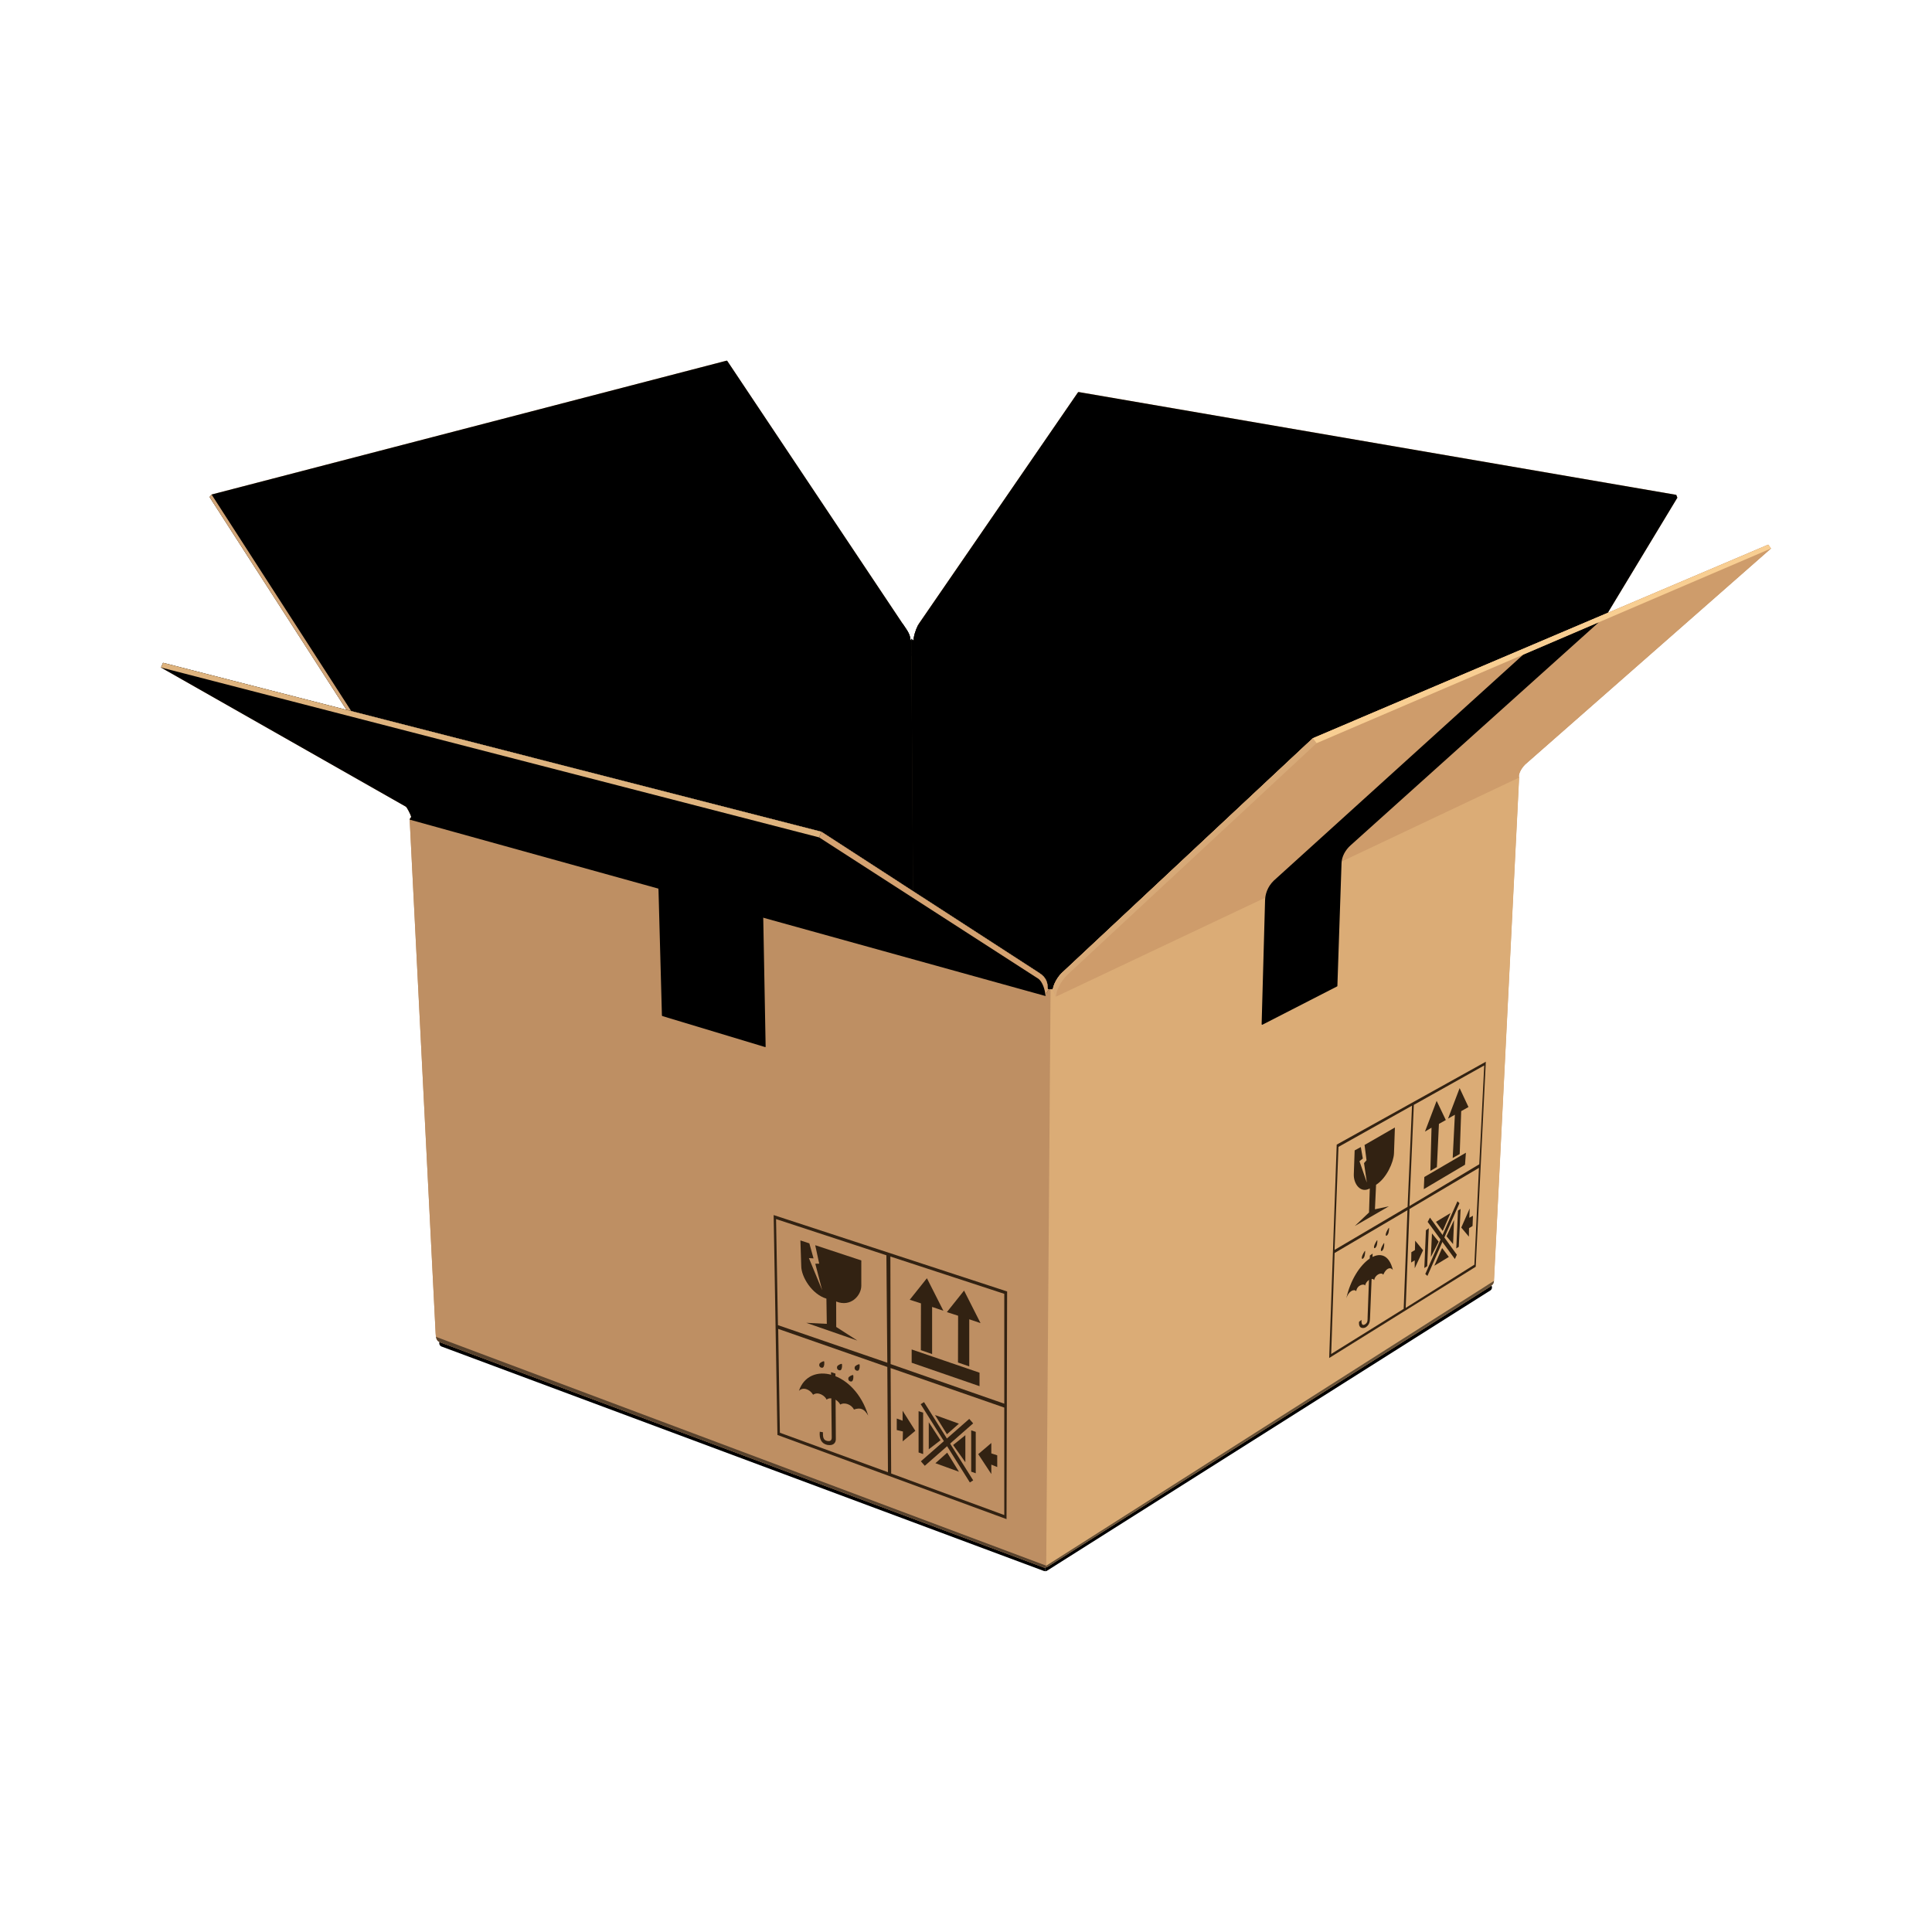 <svg viewBox="0 0 48 48" xmlns="http://www.w3.org/2000/svg" xmlns:xlink="http://www.w3.org/1999/xlink"><linearGradient id="a"><stop offset="0"/><stop offset="1"/></linearGradient><linearGradient id="b" x1="49.376%" x2="50.276%" xlink:href="#a" y1="49.498%" y2="50.412%"/><linearGradient id="c" x1="50.152%" x2="49.95%" xlink:href="#a" y1="49.934%" y2="50.14%"/><linearGradient id="d" x1="68.218%" x2="102.057%" y1="42.576%" y2="52.69%"><stop offset=".393"/><stop offset=".432"/><stop offset=".636"/><stop offset=".754"/></linearGradient><linearGradient id="e" x1="63.471%" x2="41.383%" xlink:href="#a" y1="61.313%" y2="43.408%"/><linearGradient id="f" x1="51.111%" x2="49.157%" y1="51.353%" y2="49.275%"><stop offset=".113"/><stop offset=".133"/><stop offset=".253"/><stop offset=".475"/><stop offset=".684"/><stop offset=".863"/><stop offset="1"/></linearGradient><linearGradient id="g" x1="47.432%" x2="22.33%" y1="28.958%" y2="77.492%"><stop offset=".088"/><stop offset=".447"/><stop offset=".779"/></linearGradient><linearGradient id="h" x1="41.149%" x2="56.58%" y1="57.284%" y2="44.949%"><stop offset=".033"/><stop offset="1"/></linearGradient><linearGradient id="i" x1="49.627%" x2="50.681%" y1="50.465%" y2="49.219%"><stop offset="0"/><stop offset=".086"/><stop offset=".143"/><stop offset=".565"/><stop offset=".777"/><stop offset=".924"/></linearGradient><linearGradient id="j" x1="32.19%" x2="68.43%" y1="50%" y2="50%"><stop offset="0"/><stop offset=".493"/><stop offset=".5"/><stop offset=".53"/><stop offset="1"/></linearGradient><linearGradient id="k" x1="49.904%" x2="50.001%" y1="50.088%" y2="49.991%"><stop offset="0"/><stop offset=".24"/><stop offset="1"/></linearGradient><linearGradient id="l" x1="51.379%" x2="48.713%" y1="48.235%" y2="51.567%"><stop offset=".048"/><stop offset=".431"/><stop offset=".814"/></linearGradient><linearGradient id="m" x1="96.503%" x2="16.894%" y1="80.194%" y2=".818%"><stop offset=".42"/><stop offset=".431"/><stop offset=".441"/><stop offset=".874"/><stop offset=".898"/></linearGradient><linearGradient id="n" x1="50.004%" x2="50.113%" xlink:href="#a" y1="50.004%" y2="50.115%"/><linearGradient id="o" x1="39.22%" x2="56.742%" y1="101.498%" y2="-4.265%"><stop offset=".368"/><stop offset=".386"/><stop offset=".417"/><stop offset=".624"/><stop offset=".643"/></linearGradient><g fill="none" transform="translate(4 8.96)"><path d="m21.957 29.895 10.979-6.941c.04-.025.093-.013.119.027.025.04.013.093-.027.119l-11.015 6.964c-.014.009-.03.013-.046.013z" fill="url(#b)"/><path d="m21.967 30.076c-.01 0-.02-.002-.03-.005l-14.967-5.577c-.045-.017-.067-.066-.051-.111.017-.045.066-.067.111-.051l14.928 5.563z" fill="url(#c)"/><path d="m37.674 3.405-1.729 2.861-6.941 2.951-.386.164-6.24 5.835c-.121.12-.202.292-.216.387-.007.033-.034.019-.061.017-.028-.002-.068.01-.07-.025-.002-.125-.018-.264-.22-.39l-3.126-2.025-.001-.001-2.278-1.476-6.422-1.647-5.375-1.379-3.404-5.289.052-.06.003-.004 12.781-3.322c.019-.006.022-.002.029.008l4.359 6.53.086.128c.093.138.103.221.103.283h.08c-.001-.004-.001-.009-.001-.015 0-.006.001-.013.001-.021 0-.005.001-.01.002-.015.001-.006.002-.013.003-.019.001-.006.002-.013.003-.02.004-.022.01-.047.018-.072.002-.007.004-.015.006-.023.008-.026.016-.052.026-.077.004-.01.008-.02.012-.03.012-.031.025-.059.038-.085.013-.025.025-.046.038-.062l3.93-5.715c.01-.014.014-.021.034-.017l14.839 2.553z" fill="#e8b57e"/><path d="m18.685 13.18-.001-0-2.278-1.476-6.422-1.647 8.634-3.104.023-.046.001.046z" fill="url(#d)"/><path d="m18.619 6.952-8.634 3.104-.778-.2-4.596-1.179-3.404-5.289.055-.063 12.781-3.322c.019-.006.022-.002.029.008l4.359 6.53.086.128c.093.138.103.221.103.283z" fill="url(#e)"/><path d="m18.644 7.248-8.164 2.935-1.274-.327 9.224-3.316.086.128c.093.138.103.221.103.283h.023z" fill="url(#f)"/><path d="m4.727 8.707-.117-.03-3.404-5.289.052-.06z" fill="#d1a578"/><path d="m29.003 9.217-.386.164-6.24 5.835c-.121.12-.202.292-.216.387-.007.033-.034.019-.061.017-.028-.002-.068.01-.07-.025-.003-.125-.018-.264-.22-.39l-3.126-2.026-.043-6.227-.001-.046.058.046z" fill="url(#g)"/><path d="m37.674 3.405-1.729 2.861-6.319 2.686-.623.265-10.305-2.265c-.007-.079.048-.261.108-.376.013-.025.026-.046.038-.062l3.93-5.715c.01-.014.014-.021.034-.017l14.839 2.553z" fill="url(#h)"/><path d="m29.626 8.952-1.008.429-.129.126-9.847-2.176.045-.378h.012c-.007-.079.048-.261.108-.376z" fill="url(#i)"/><path d="m18.915 7v6.329l-.23-.149-.001-.001-.302-.195v-5.947l.236-.085h.08z" fill="url(#j)" opacity=".75"/><path d="m21.905 29.974-14.98-5.588c-.084-.036-.097-.116-.102-.214 0 0-.644-12.765-.645-12.767-.001-.033.04-.053.036-.073-.011-.049-.102-.231-.132-.25l-6.083-3.457.051-.117 16.355 4.196 5.404 3.502c.202.126.217.265.219.39.002.035.042.023.07.025.028.002.055.015.061-.017.014-.095.096-.267.216-.387l6.239-5.835 11.314-4.809.068.095-6.107 5.367c-.118.119-.173.265-.149.324l-.625 12.512c-.009.08-.047.103-.127.158l-10.95 6.931c-.046.029-.092.036-.135.016z" fill="#bf9064"/><path d="m22.101 15.62-.108 14.36c-.03.008-.059.007-.087-.006l-14.98-5.588c-.084-.036-.097-.117-.102-.215 0 0-.645-12.765-.645-12.767v-.003c0-.003.001-.006.001-.009 0-.003.001-.005.002-.007.001-.003.003-.005.004-.008.001-.003.003-.005.005-.007.007-.01.015-.018.019-.026.001-.002.002-.004.002-.005 0-.001 0-.001 0-.001l15.817 4.264c.006.027.043.017.069.019z" fill="#be8f63"/><path d="m21.993 29.939-.001.041c-.03.008-.059.007-.087-.006l-14.98-5.588c-.06-.025-.083-.073-.093-.133z" fill="url(#k)" opacity=".54"/><g fill="#322212"><path d="m15.221 21.228.094 5.463 5.692 2.091.015-5.656zm.06.1 2.741.899.023 2.67-2.717-.934zm.095 5.308-.042-2.58 2.711.946.016 2.614zm5.575 2.045-2.81-1.032-.014-2.62 2.824.982zm0-2.767-2.824-.984-.006-2.672 2.83.927z"/><path d="m20.336 25.479-1.686-.582v-.33l1.686.577z"/><path d="m18.878 24.584.28.097v-1.171l.28.095-.409-.808-.427.535.279.09z"/><path d="m19.801 24.891.28.097v-1.171l.28.095-.409-.808-.427.535.279.09z"/><path d="m18.957 25.875-.083.052 1.222 1.944.083-.052z"/><path d="m20.081 26.292-1.202 1.054.097.111 1.202-1.054z"/><path d="m18.822 26.1v1.026l.113.04v-1.029z"/><path d="m20.129 26.577v1.026l.113.04v-1.029z"/><path d="m19.23 26.196.297.477.297-.262z"/><path d="m19.984 26.697v.672l-.304-.428z"/><path d="m19.825 27.605-.585-.212.293-.262z"/><path d="m19.075 27.047v-.672l.291.448z"/><path d="m18.28 26.283.145.054v-.248l.316.499-.314.262.006-.245-.153-.036z"/><path d="m20.776 27.488v-.291l-.147-.048v-.258l-.325.277.325.494v-.234z"/><path d="m16.647 25.131.017 1.623c0.0.074-.036.102-.116.085-.094-.021-.104-.092-.103-.216l-.078-.012c-.016.184.043.293.182.326.154.031.217-.05.217-.141l-.01-1.63z"/><path d="m15.848 25.598c.251-.757 1.383-.502 1.723.613-.103-.174-.193-.206-.355-.152-.06-.124-.234-.189-.34-.123-.078-.148-.256-.195-.339-.122-.035-.09-.206-.213-.335-.122-.088-.145-.259-.198-.354-.095z"/><path d="m17.195 25.204c-.012-.01-.106.03-.116.067-.01.037.002.063.024.079.022.017.049.016.065.008.039-.026.039-.144.027-.154z"/><path d="m17.352 24.936c-.012-.01-.106.03-.116.067s.003.063.024.079c.022.017.049.016.065.008.039-.026.039-.144.027-.154z"/><path d="m16.914 24.926c-.012-.01-.106.03-.116.067s.002.063.024.079c.022.016.049.016.065.008.039-.025.039-.144.027-.154z"/><path d="m16.473 24.862c-.012-.01-.106.03-.116.067s.003.063.024.079c.022.016.049.016.065.008.039-.025.039-.143.027-.154z"/><path d="m16.032 23.905 1.27.441-.526-.338-.002-.633c.365.149.625-.151.625-.391v-.629l-1.145-.378.099.458-.097.002.17.657-.329-.797.115.007-.104-.373-.222-.073.021.637c0 .266.263.701.625.809l.01.626z"/></g><path d="m22.101 15.62c-.062.002-.109.084-.11.159l-.015.007-15.796-4.382c-.001-.03.032-.049.035-.068.001-.002.001-.003 0-.005-.011-.048-.102-.231-.132-.25l-6.083-3.457.052-.117 16.353 4.196.002.001 5.404 3.502c.202.126.217.265.22.39 0 .002.001.004.001.006.006.027.043.017.069.019z" fill="url(#l)"/><path d="m14.999 17.051c.017.005.024.007.023-.009l-.059-3.179c-.004-.109-.032-.32-.161-.406l-5.761-3.5-2.7-.697 5.854 3.498c.148.096.16.278.166.412l.084 3.091c0.0.016.003.019.015.024z" fill="url(#m)"/><path d="m22.101 15.62c-.064.002-.112.089-.11.166-.001.006-.013.004-.015 0-.012-.171-.083-.36-.176-.428l-5.448-3.513.053-.142.002.001 5.404 3.502c.202.126.217.265.22.39 0 .002 0.0.004.001.006.006.027.043.017.069.019z" fill="#d4a271"/><path d="m16.405 11.703-.053.142-16.352-4.221.052-.117z" fill="#deb37e"/><path d="m33.743 10.357-.625 12.511c-.009.08-.047.103-.127.158l-10.95 6.932c-.016.01-.033.018-.048.022l.108-14.36c.028.002.055.016.061-.017.001-.004.001-.008.002-.012l11.576-5.245c.001.004.002.008.003.012z" fill="#dbac76"/><path d="m33.118 22.863-.001.006c-.009.08-.047.103-.127.158l-10.95 6.932c-.016.01-.033.018-.048.022l.001-.041z" fill="url(#n)" opacity=".54"/><path d="m29.21 19.478-.187 5.301 3.641-2.267.251-5.094zm.044.056 1.827-1.024-.11 2.514-1.814 1.069zm-.181 5.145.085-2.509 1.81-1.064-.094 2.452zm3.557-2.218-1.706 1.073.095-2.458 1.725-1.021zm.122-2.495-1.735 1.038.109-2.514 1.749-.979z" fill="#322212"/><path d="m32.398 19.977-1.024.607.013-.302 1.033-.603z" fill="#322212"/><path d="m31.537 20.13.162-.094.051-1.073.171-.096-.228-.477-.29.764.163-.097z" fill="#322212"/><path d="m32.092 19.809.174-.097.037-1.066.181-.102-.22-.47-.288.758.17-.097z" fill="#322212"/><path d="m32.146 22.32-.676-.923.057-.106.668.922z" fill="#322212"/><path d="m31.464 22.74-.053-.047.799-1.808.05.048z" fill="#322212"/><path d="m31.427 21.605-.04.939.071-.047.04-.942z" fill="#322212"/><path d="m32.223 21.117-.042.94.062-.041.045-.94z" fill="#322212"/><path d="m31.677 21.396.167.226.194-.444z" fill="#322212"/><path d="m32.126 21.349-.025.6-.162-.194z" fill="#322212"/><path d="m31.996 22.268-.36.219.193-.44z" fill="#322212"/><path d="m31.549 22.271.028-.587.166.205z" fill="#322212"/><path d="m31.065 22.15.088-.052.007-.234.196.238-.207.447-.001-.197-.088.054z" fill="#322212"/><path d="m32.585 21.5.01-.255-.091.05.01-.231-.209.474.189.226.004-.211z" fill="#322212"/><path d="m30.034 22.233-.056 1.526c-.003.067.011.139-.064.184-.062.037-.093.003-.088-.111l-.061.048c-.018.18.111.163.16.14.104-.064.11-.153.113-.236l.065-1.599z" fill="#322212"/><path d="m29.45 23.293c.196-.898.966-1.492 1.156-.7-.059-.083-.167-.05-.24.118-.033-.07-.2-.012-.225.134-.044-.079-.202.006-.225.135-.019-.056-.199-.021-.221.14-.051-.068-.191-.001-.245.173z" fill="#322212"/><path d="m30.388 21.921c-.007-.001-.069.106-.077.147-.008.041-.001.056.013.054s.031-.021.041-.041c.026-.052.03-.16.023-.161z" fill="#322212"/><path d="m30.509 21.541c-.007-.001-.069.106-.077.147-.008.041-.001.056.012.054.013-.001.031-.021.041-.041.026-.052.03-.16.023-.161z" fill="#322212"/><path d="m30.217 21.85c-.007-.001-.069.106-.077.147-.008.041-.001.056.013.054.013-.001.03-.021.041-.041.026-.052.031-.16.023-.161z" fill="#322212"/><path d="m29.914 22.115c-.007-.001-.069.106-.077.147-.008.041-.001.056.013.054.013-.001.03-.021.041-.041.026-.052.03-.16.023-.161z" fill="#322212"/><path d="m29.66 21.5.848-.49-.348.074.028-.608c.262-.166.436-.562.445-.781l.023-.643-.754.434.049.38-.062.071.07.483-.183-.53.083-.067-.05-.285-.153.083-.021.591c-.01.243.17.484.397.354l-.019.597z" fill="#322212"/><path d="m33.892 10.034c-.118.119-.173.265-.149.324l-11.505 5.443-.024-.019c-.001-.09-.059-.151-.103-.161.024.003.046.011.052-.018.003-.019.008-.04.016-.065.007-.021.015-.043.026-.066.033-.074.083-.157.146-.227.009-.01.018-.02.028-.029l6.24-5.835 11.314-4.809.069.095z" fill="#ce9c6b"/><path d="m28.71 9.504-6.187 5.751c-.176.168-.291.417-.285.546-.003.006-.018.01-.025 0 .008-.1-.056-.169-.103-.18.024.003.046.011.052-.018.003-.019.008-.04.016-.065.007-.021.015-.043.026-.066.037-.085.098-.181.174-.256l6.24-5.835z" fill="#d7a977"/><path d="m27.345 16.479c0 .018.007.024.019.02l1.858-.953c.004-.002.005-.005.005-.011l.103-3.046c.003-.167.097-.333.225-.447l6.17-5.545-1.877.804-6.201 5.618c-.16.156-.214.341-.217.496z" fill="url(#o)"/><path d="m28.71 9.504 11.29-4.837-.068-.095-11.314 4.809z" fill="#f8ce92"/></g></svg>